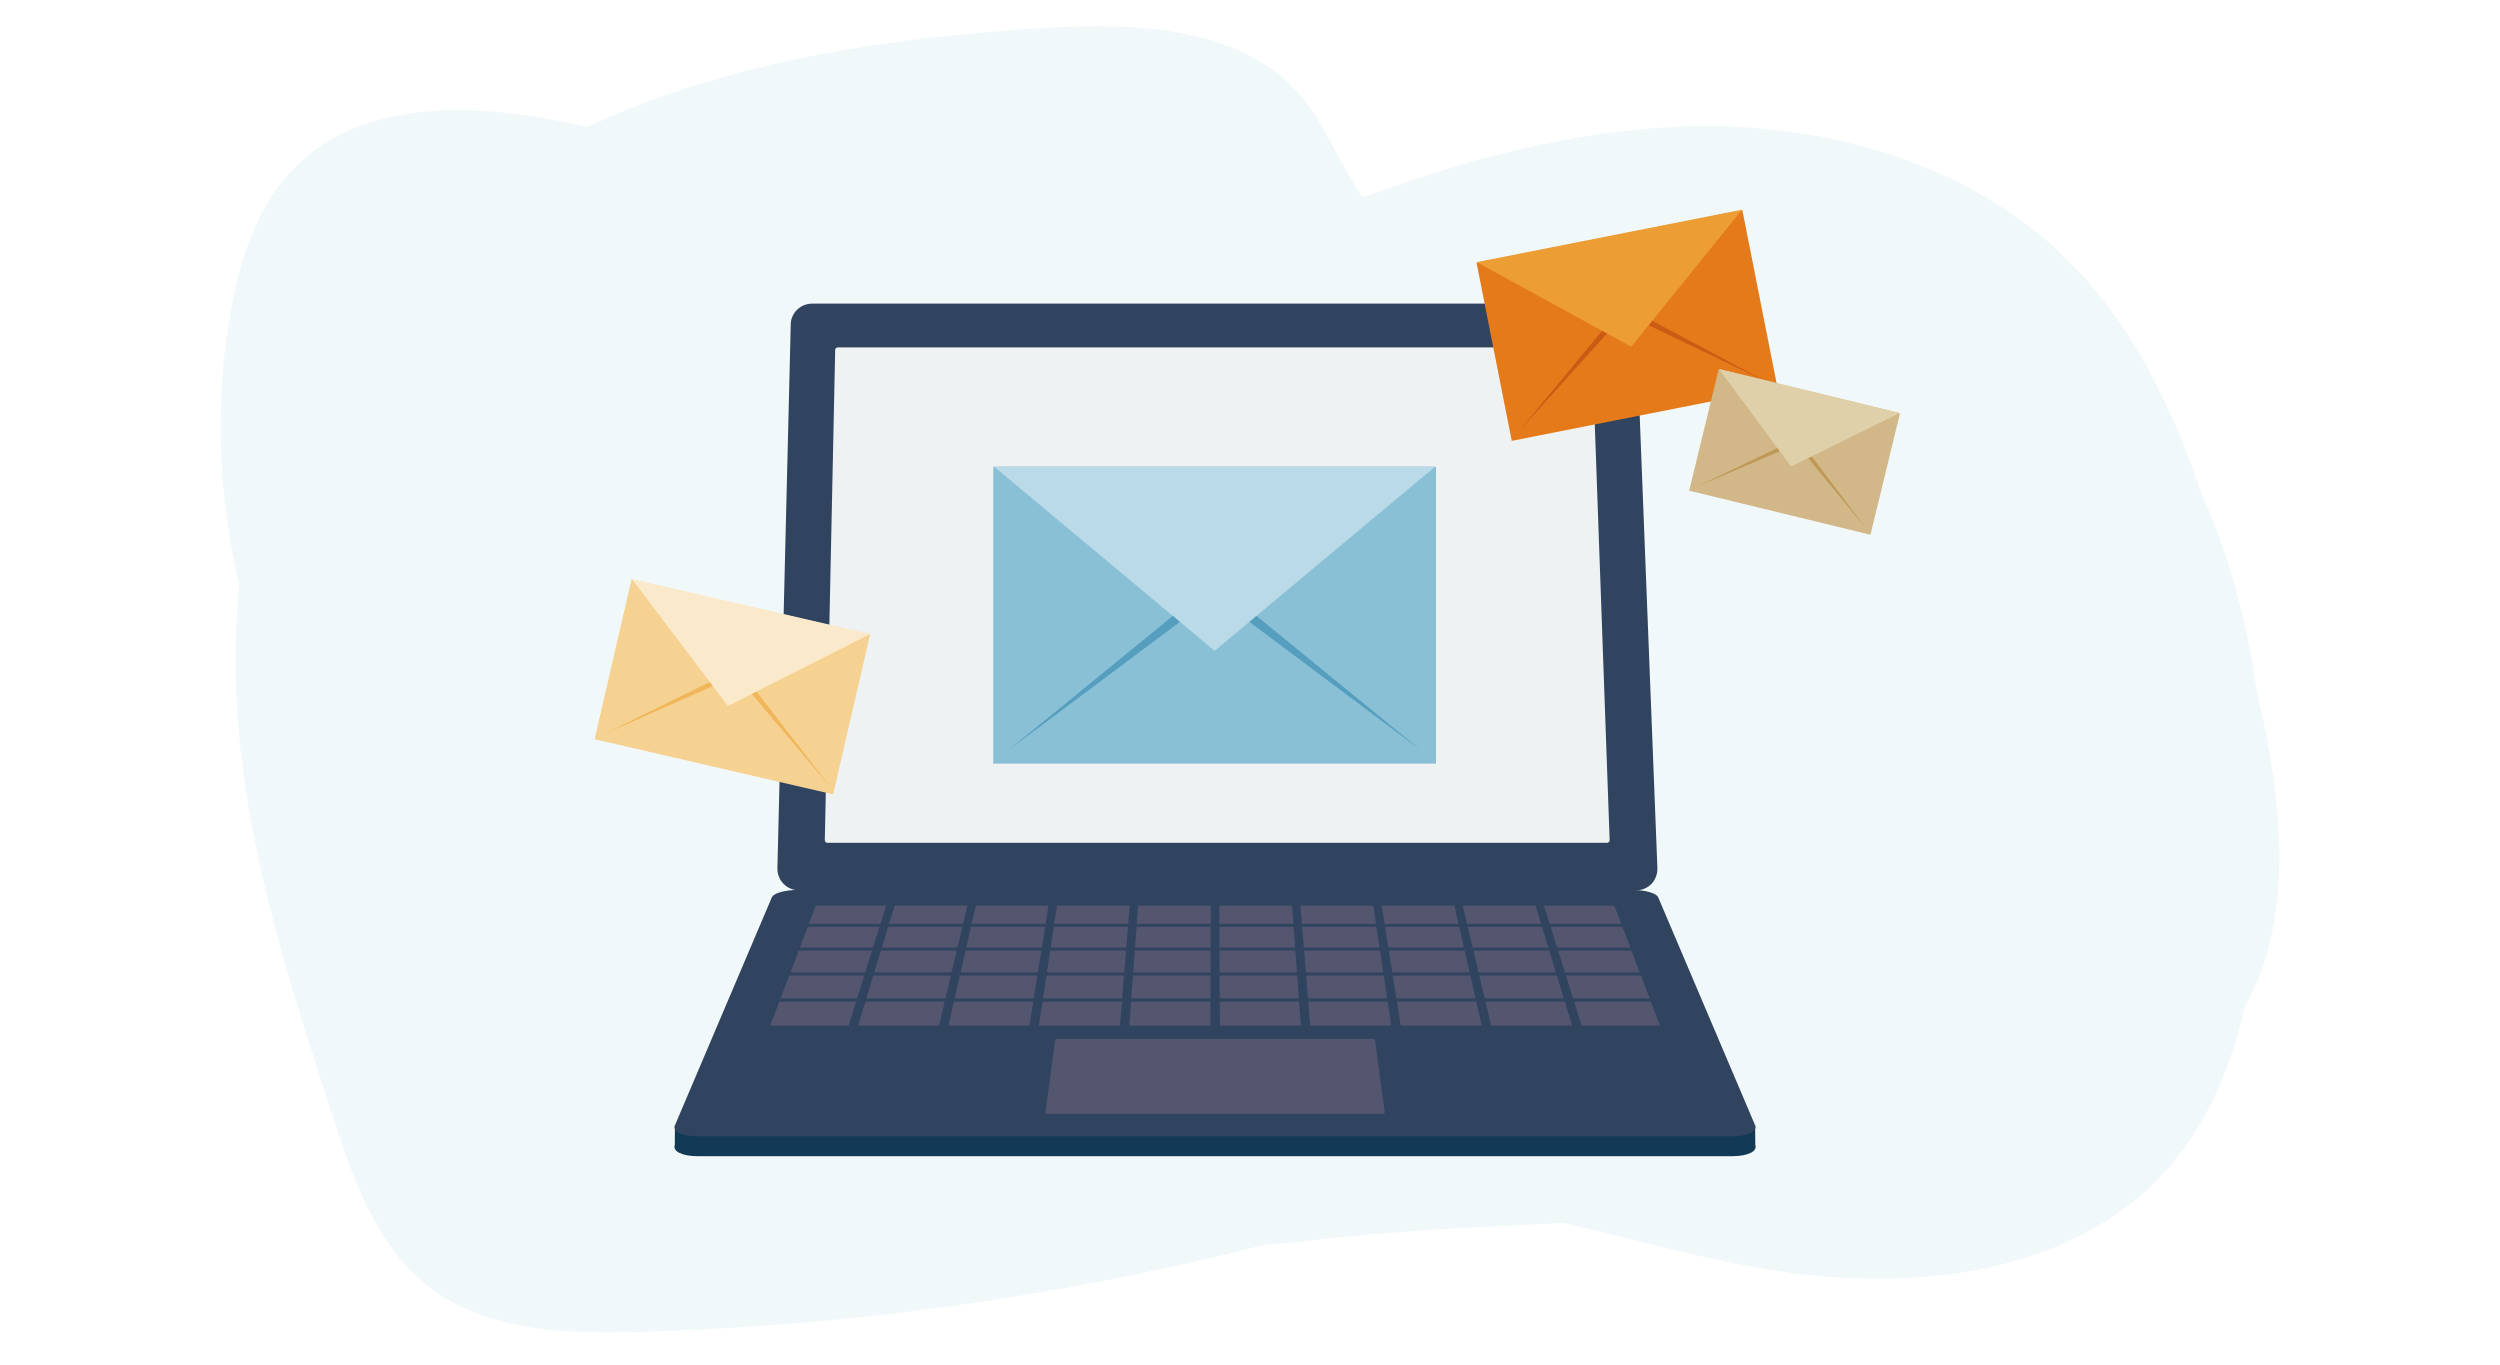 <svg width="370" height="202" viewBox="0 0 370 202" fill="none" xmlns="http://www.w3.org/2000/svg">
<g clip-path="url(#clip0_6339_54015)">
<g style="mix-blend-mode:multiply">
<path d="M264.409 188.306C284.408 191.105 307.079 188.281 320.561 173.248C329.92 162.818 333.208 148.308 334.49 134.354C336.817 109.052 333.267 82.341 319.254 61.145C305.241 39.949 279.298 25.599 254.3 30.135C245.599 31.712 237.395 35.405 228.702 37.032C220.01 38.659 210.078 37.807 203.796 31.585C199.041 26.881 197.195 19.958 192.996 14.756C184.286 3.99 168.343 3.273 154.515 4.133C132.459 5.507 110.184 8.669 89.906 17.463C69.629 26.257 51.359 41.222 42.16 61.314C34.774 77.468 33.628 95.924 35.904 113.537C38.181 131.15 43.695 148.165 49.183 165.053C52.236 174.437 55.675 184.394 63.466 190.439C71.939 197.016 83.549 197.429 94.274 197.134C125.335 196.299 156.303 192.016 186.436 184.411C198.569 181.342 208.265 176.764 220.853 178.871C235.515 181.333 249.662 186.232 264.417 188.298L264.409 188.306Z" fill="#F1F8FA"/>
</g>
<g style="mix-blend-mode:multiply">
<path d="M83.668 157.878C48.679 133.056 26.69 88.682 34.076 46.424C35.467 38.457 38.038 30.312 43.788 24.621C54.142 14.377 70.929 15.321 85.161 18.399C101.416 21.915 117.259 27.311 132.275 34.452C139.129 37.706 145.976 41.382 153.496 42.445C165.427 44.131 177.146 39.064 188.284 34.477C207.549 26.535 227.632 19.621 248.449 18.753C269.266 17.893 291.128 23.761 305.942 38.423C320.866 53.186 326.793 74.517 332.155 94.811C337.475 114.971 341.994 138.949 328.235 154.615C322.72 160.896 314.997 164.758 307.274 167.945C269.89 183.349 232.607 179.108 193.772 183.601C155.781 187.994 115.151 180.221 83.66 157.886L83.668 157.878Z" fill="#F1F8FA"/>
</g>
<path d="M242.185 131.759H118.219C116.428 131.759 115.014 130.284 115.056 128.465L117.032 47.96C117.073 46.285 118.494 44.934 120.209 44.934H238.919C240.634 44.934 242.075 46.285 242.144 47.96L245.294 128.465C245.363 130.284 243.969 131.759 242.178 131.759H242.185Z" fill="#31445F"/>
<path d="M122.071 124.34L123.608 51.782C123.608 51.583 123.779 51.418 123.985 51.418H235.248C235.454 51.418 235.626 51.583 235.633 51.782L238.227 124.34C238.234 124.553 238.069 124.731 237.856 124.731H122.448C122.235 124.731 122.064 124.553 122.071 124.34Z" fill="#EEF2F2"/>
<path d="M99.888 166.543L99.867 169.768L105.501 169.583L99.888 166.543Z" fill="#123955"/>
<path d="M259.759 166.543L259.787 169.768L254.152 169.583L259.759 166.543Z" fill="#123955"/>
<path d="M256.459 171.114H103.203C100.987 171.114 99.504 170.38 99.889 169.487L114.238 135.737C114.492 135.14 116.146 134.66 117.931 134.66H241.718C243.502 134.66 245.156 135.14 245.41 135.737L259.76 169.487C260.137 170.386 258.655 171.114 256.445 171.114H256.459Z" fill="#123955"/>
<path d="M256.459 168.173H103.203C100.987 168.173 99.504 167.438 99.889 166.546L114.238 132.796C114.492 132.199 116.146 131.719 117.931 131.719H241.718C243.502 131.719 245.156 132.199 245.41 132.796L259.76 166.546C260.137 167.438 258.655 168.173 256.445 168.173H256.459Z" fill="#31445F"/>
<path d="M113.997 151.769L120.688 134.173C120.715 134.098 120.914 134.043 121.134 134.043H238.532C238.752 134.043 238.944 134.105 238.978 134.173L245.669 151.769C245.704 151.858 245.532 151.934 245.292 151.934H114.374C114.134 151.934 113.962 151.858 113.997 151.769Z" fill="#53566E"/>
<path d="M244.739 137.166H114.926L115.104 136.734H244.56L244.739 137.166Z" fill="#31445F"/>
<path d="M246.18 140.691H113.484L113.663 140.238H245.994L246.18 140.691Z" fill="#31445F"/>
<path d="M247.69 144.384H111.969L112.168 143.91H247.498L247.69 144.384Z" fill="#31445F"/>
<path d="M249.276 148.248H110.391L110.59 147.754H249.07L249.276 148.248Z" fill="#31445F"/>
<path d="M250.931 152.302H108.738L108.944 151.781H250.719L250.931 152.302Z" fill="#31445F"/>
<path d="M252.665 156.546H106.992L107.219 156.004H252.445L252.665 156.546Z" fill="#31445F"/>
<path d="M254.491 161.007H105.168L105.401 160.438H254.258L254.491 161.007Z" fill="#31445F"/>
<path d="M122.639 166.036H121.129L131.43 133.137H132.679L122.639 166.036Z" fill="#31445F"/>
<path d="M137.127 166.036H135.617L143.379 133.137H144.621L137.127 166.036Z" fill="#31445F"/>
<path d="M151.611 166.036H150.102L155.317 133.137H156.566L151.611 166.036Z" fill="#31445F"/>
<path d="M166.1 166.036H164.59L167.266 133.137H168.508L166.1 166.036Z" fill="#31445F"/>
<path d="M180.588 166.036H179.078L179.209 133.137H180.458L180.588 166.036Z" fill="#31445F"/>
<path d="M195.075 166.036H193.565L191.156 133.137H192.398L195.075 166.036Z" fill="#31445F"/>
<path d="M209.562 166.036H208.052L203.098 133.137H204.347L209.562 166.036Z" fill="#31445F"/>
<path d="M224.047 166.036H222.537L215.043 133.137H216.285L224.047 166.036Z" fill="#31445F"/>
<path d="M238.534 166.036H237.024L226.984 133.137H228.233L238.534 166.036Z" fill="#31445F"/>
<path d="M154.722 164.657L156.17 153.903C156.184 153.814 156.39 153.738 156.637 153.738H203.028C203.275 153.738 203.481 153.814 203.495 153.903L204.943 164.657C204.957 164.76 204.758 164.849 204.497 164.849H155.162C154.901 164.849 154.702 164.767 154.716 164.657H154.722Z" fill="#53566E"/>
<path d="M212.531 69.106H147V113.019H212.531V69.106Z" fill="#8AC0D6"/>
<path d="M149.305 110.977L176.211 89.004L176.649 90.524L149.305 110.977Z" fill="#559EBE"/>
<path d="M210.225 110.977L183.318 89.004L182.881 90.524L210.225 110.977Z" fill="#559EBE"/>
<path d="M212.475 68.996L179.766 96.321L147.051 68.996H212.475Z" fill="#BADAE7"/>
<path d="M257.871 31.105L218.527 38.882L223.738 65.246L263.082 57.469L257.871 31.105Z" fill="#E47A1A"/>
<path d="M224.875 63.736L238.429 47.355L238.868 48.213L224.875 63.736Z" fill="#CB5A14"/>
<path d="M261.454 56.5L242.692 46.508L242.609 47.468L261.454 56.5Z" fill="#CB5A14"/>
<path d="M257.822 31.035L241.427 51.321L218.547 38.797L257.822 31.035Z" fill="#EC9D33"/>
<path d="M128.775 93.902L93.472 85.738L88 109.4L123.303 117.564L128.775 93.902Z" fill="#F5D292"/>
<path d="M89.492 108.591L106.731 100.109L106.772 100.98L89.492 108.591Z" fill="#F0B659"/>
<path d="M123 116.605L110.582 100.562L110.133 101.367L123 116.605Z" fill="#F0B659"/>
<path d="M128.762 93.84L107.735 104.484L93.516 85.688L128.762 93.84Z" fill="#FAEACB"/>
<path d="M281.202 61.164L254.371 54.641L249.999 72.62L276.83 79.144L281.202 61.164Z" fill="#D2B788"/>
<path d="M251.147 72.016L264.35 65.698L264.378 66.364L251.147 72.016Z" fill="#BE9855"/>
<path d="M276.088 78.082L267.259 66.407L266.929 66.986L276.088 78.082Z" fill="#BE9855"/>
<path d="M281.189 61.115L265.077 69.046L254.402 54.602L281.189 61.115Z" fill="#DFD0A9"/>
</g>
<defs>
<clipPath id="clip0_6339_54015">
<rect width="370" height="201" fill="white" transform="translate(0 0.035)"/>
</clipPath>
</defs>
</svg>
